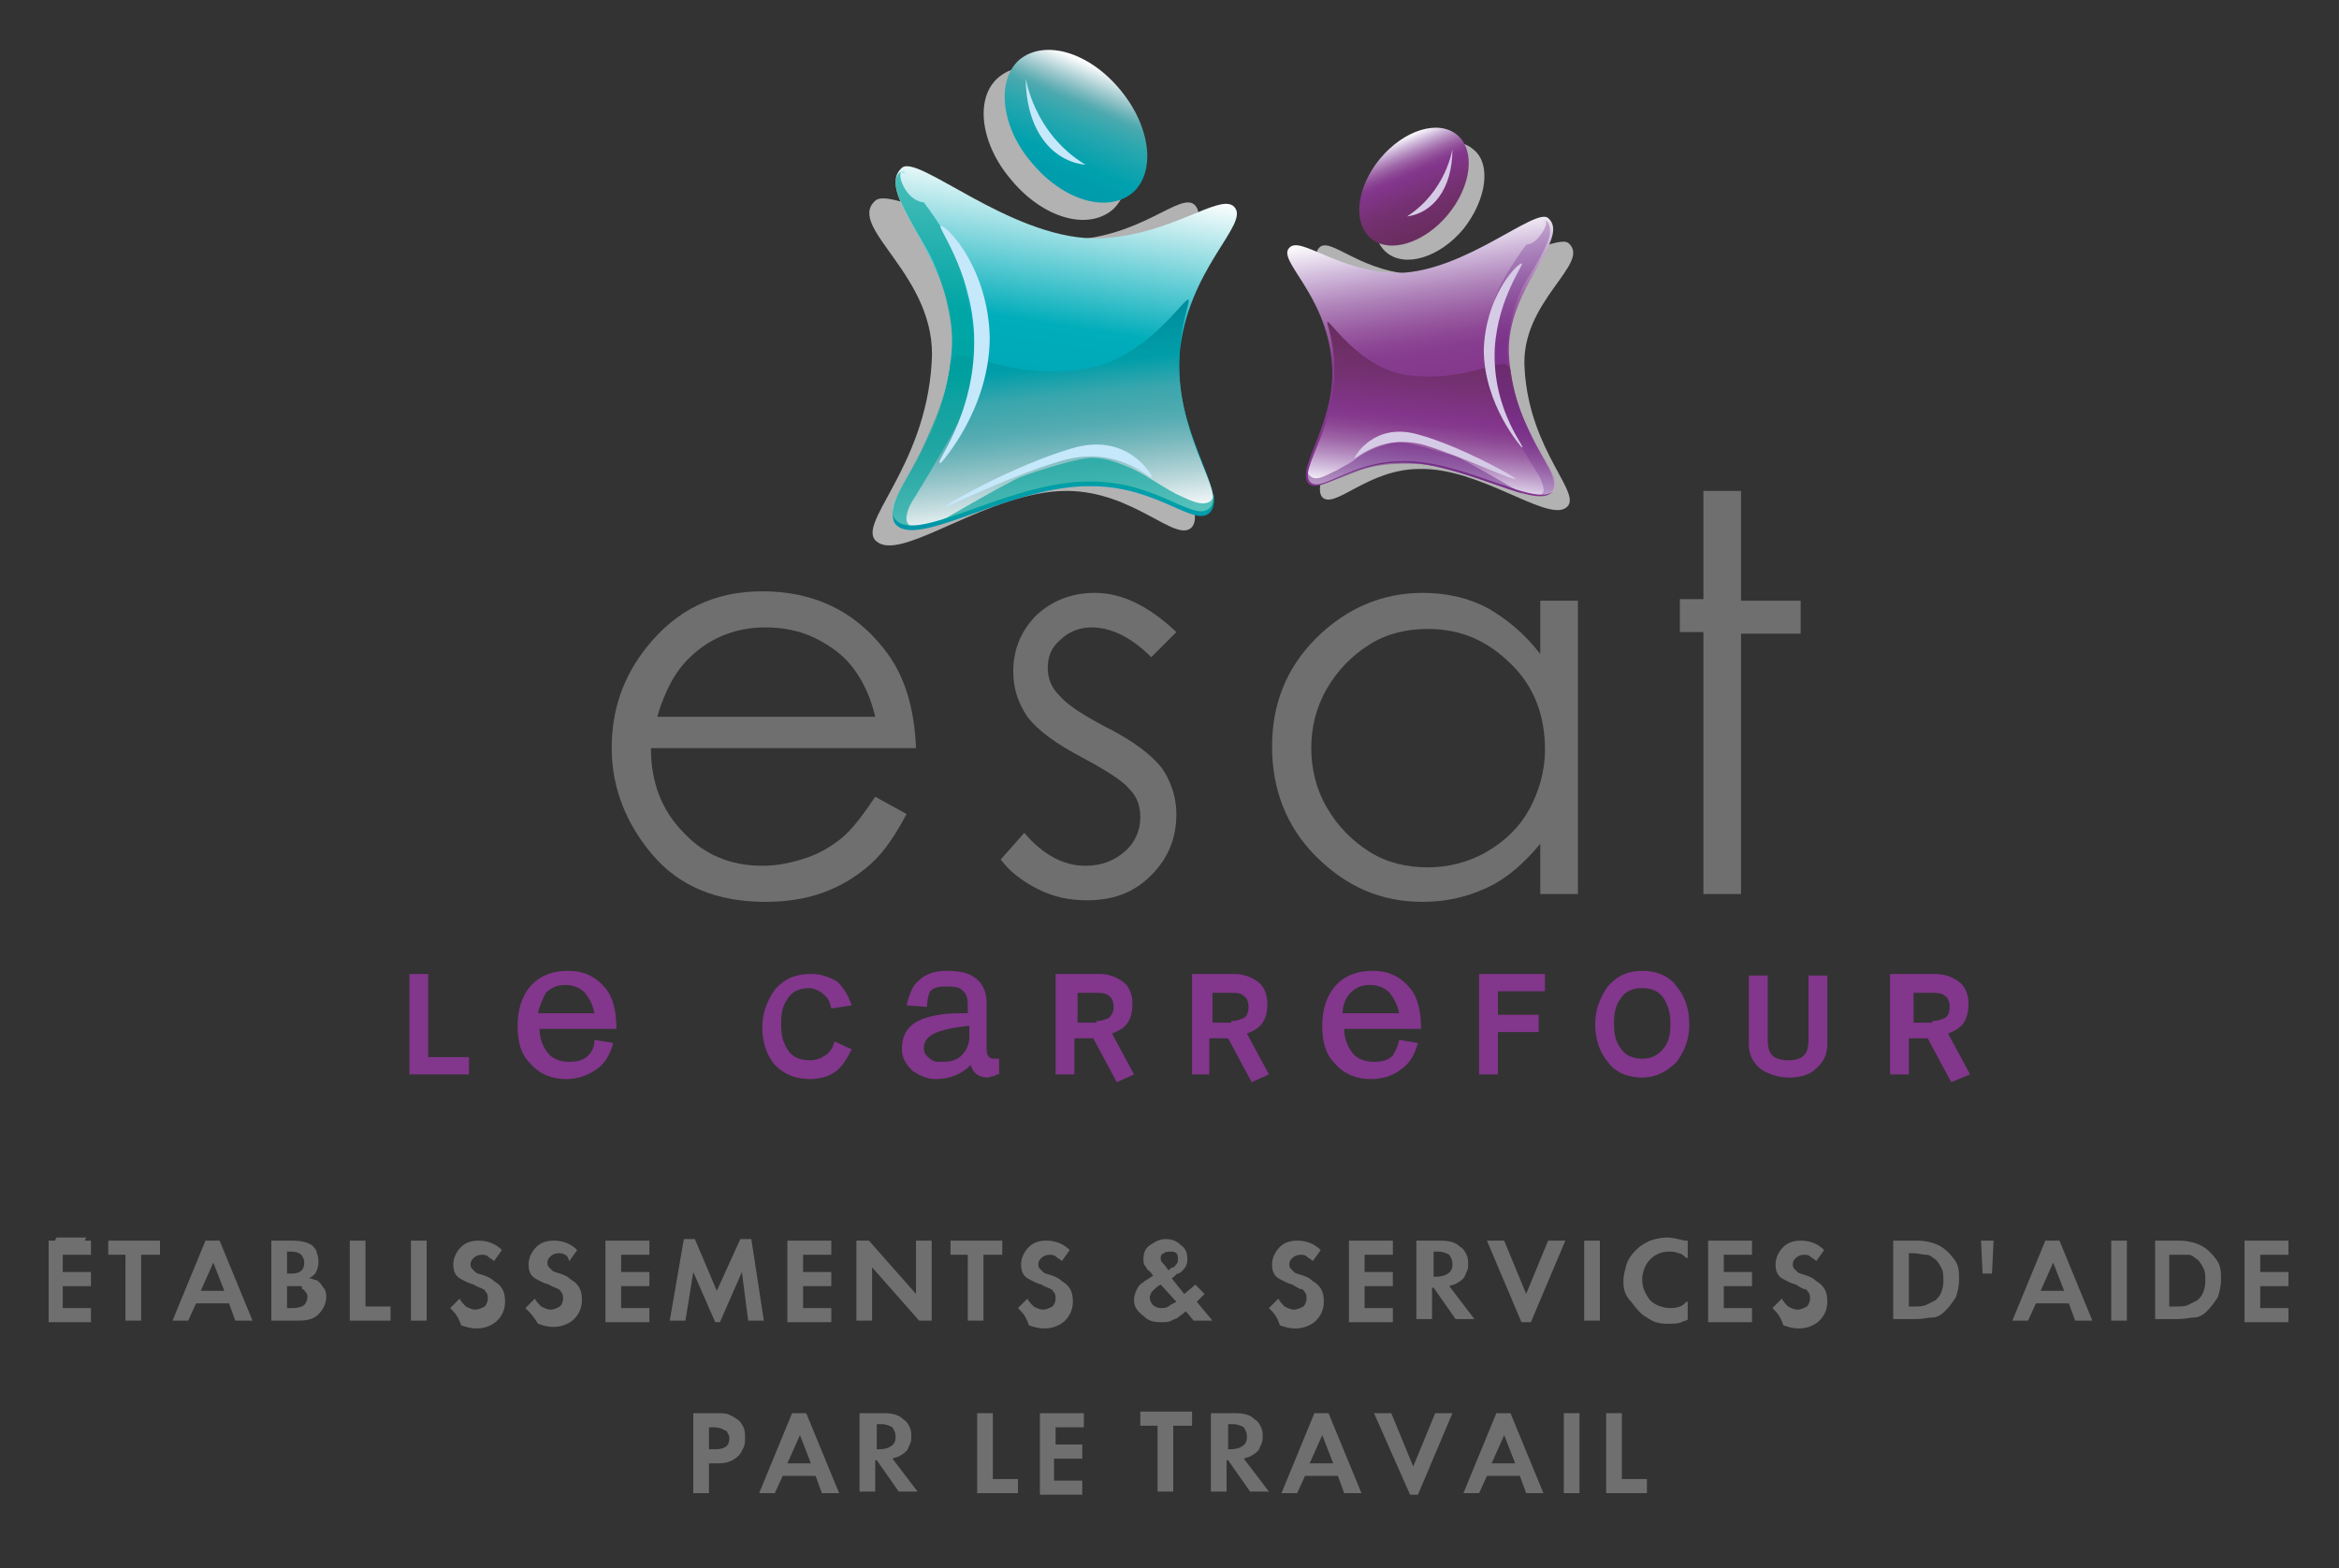 <?xml version="1.0" encoding="utf-8"?>
<svg xmlns="http://www.w3.org/2000/svg" version="1.1" width="170" height="114" viewBox="0 0 170 114"><rect x="0" y="0" width="170" height="114" fill="#333333" stroke="none"/><svg xmlns:xlink="http://www.w3.org/1999/xlink" version="1.1" id="Calque_1" x="0" y="0" viewBox="0 0 150 100" style="enable-background:new 0 0 150 100;" xml:space="preserve" width="171" height="114">
<style type="text/css">
	.st0{fill:#706F6F;}
	.st1{fill:#B2B2B2;}
	.st2{fill:url(#SVGID_1_);}
	.st3{fill:url(#SVGID_2_);}
	.st4{fill:#D6CBE6;}
	.st5{fill:url(#SVGID_3_);}
	.st6{opacity:0.3;fill:#662483;}
	.st7{opacity:0.47;fill:#662483;}
	.st8{fill:url(#SVGID_4_);}
	.st9{fill:url(#SVGID_5_);}
	.st10{fill:#C6E8FB;}
	.st11{fill:url(#SVGID_6_);}
	.st12{opacity:0.65;fill:#00A19A;}
	.st13{fill:#82368C;}
</style>
<g>
	<path class="st0" d="M55.8,50.8l2,1.1c-0.7,1.3-1.4,2.4-2.3,3.2c-0.9,0.8-1.9,1.4-3,1.8c-1.1,0.4-2.3,0.6-3.7,0.6   c-3.1,0-5.5-1-7.2-3c-1.7-2-2.6-4.3-2.6-6.8c0-2.4,0.7-4.5,2.2-6.4c1.9-2.4,4.3-3.6,7.4-3.6c3.2,0,5.8,1.2,7.7,3.6   c1.4,1.7,2,3.9,2.1,6.4H41.5c0,2.2,0.7,4,2.1,5.4c1.3,1.4,3,2.1,5,2.1c1,0,1.9-0.2,2.8-0.5c0.9-0.3,1.7-0.8,2.3-1.3   C54.3,52.9,55,52,55.8,50.8z M55.8,45.7c-0.3-1.3-0.8-2.3-1.4-3.1c-0.6-0.8-1.4-1.4-2.4-1.9c-1-0.5-2.1-0.7-3.2-0.7   c-1.8,0-3.4,0.6-4.7,1.8c-1,0.9-1.7,2.2-2.2,3.9H55.8z"/>
	<path class="st0" d="M75,40.3l-1.6,1.6c-1.3-1.3-2.6-1.9-3.8-1.9c-0.8,0-1.5,0.3-2,0.8c-0.6,0.5-0.8,1.1-0.8,1.8   c0,0.6,0.2,1.2,0.7,1.7c0.5,0.6,1.4,1.2,2.9,2c1.8,0.9,3,1.8,3.7,2.7c0.6,0.9,0.9,1.9,0.9,2.9c0,1.5-0.5,2.8-1.6,3.9   c-1.1,1.1-2.4,1.6-4.1,1.6c-1.1,0-2.1-0.2-3.1-0.7c-1-0.5-1.8-1.1-2.4-1.9l1.5-1.7c1.2,1.4,2.5,2.1,3.9,2.1c1,0,1.8-0.3,2.5-0.9   c0.7-0.6,1-1.4,1-2.2c0-0.7-0.2-1.3-0.7-1.8c-0.4-0.5-1.5-1.2-3-2c-1.7-0.9-2.8-1.7-3.5-2.6c-0.6-0.9-0.9-1.8-0.9-2.9   c0-1.4,0.5-2.6,1.5-3.6c1-0.9,2.2-1.4,3.7-1.4C71.5,37.8,73.2,38.6,75,40.3z"/>
	<path class="st0" d="M100.6,38.2V57h-2.4v-3.2c-1,1.2-2.1,2.2-3.4,2.8c-1.3,0.6-2.6,0.9-4.1,0.9c-2.7,0-4.9-1-6.8-2.9   c-1.9-1.9-2.8-4.3-2.8-7c0-2.7,0.9-5,2.8-6.9c1.9-1.9,4.2-2.9,6.8-2.9c1.5,0,2.9,0.3,4.2,1c1.2,0.7,2.3,1.6,3.3,2.9v-3.4H100.6z    M91,40.1c-1.3,0-2.6,0.3-3.7,1c-1.1,0.7-2,1.6-2.7,2.8c-0.7,1.2-1,2.5-1,3.8c0,1.3,0.3,2.6,1,3.8c0.7,1.2,1.6,2.1,2.7,2.8   c1.1,0.7,2.4,1,3.7,1c1.3,0,2.6-0.3,3.8-1c1.2-0.7,2.1-1.6,2.7-2.7c0.6-1.1,1-2.4,1-3.8c0-2.2-0.7-4-2.1-5.4   C94.8,40.8,93.1,40.1,91,40.1z"/>
	<path class="st0" d="M108.6,31.3h2.4v7h3.8v2.1H111V57h-2.4V40.3h-1.5v-2.1h1.5V31.3z"/>
</g>
<g>
	<path class="st0" d="M3.1,84.2v-5.1h0.4l0.1-0.2h1.9l-0.1,0.2h0.4V80H4v1.1h1.8V82H4v1.4h1.8v0.9H3.1z"/>
	<path class="st0" d="M6.9,80v-0.9h3.3V80H9v4.2h-1V80H6.9z"/>
	<path class="st0" d="M11,84.2l2.1-5.1l0.9,0l2.1,5.1H15l-0.4-1.1h-2.1L12,84.2H11z M12.8,82.3h1.5l-0.7-1.8L12.8,82.3z"/>
	<path class="st0" d="M17.3,84.2v-5.1h1.3c0.6,0,1,0.1,1.3,0.3c0.1,0.1,0.3,0.3,0.3,0.5c0.1,0.2,0.1,0.4,0.1,0.6   c0,0.3-0.1,0.5-0.2,0.7c-0.1,0.1-0.2,0.2-0.4,0.3c0.2,0,0.3,0.1,0.4,0.1c0.1,0,0.2,0.1,0.3,0.2c0.1,0.1,0.2,0.3,0.3,0.4   c0.1,0.2,0.1,0.4,0.1,0.5c0,0.4-0.2,0.8-0.5,1.1c-0.3,0.3-0.7,0.4-1.3,0.4H17.3z M18.3,81.2h0.3c0.5,0,0.8-0.2,0.8-0.7   c0-0.2-0.1-0.4-0.2-0.5c-0.1-0.1-0.3-0.2-0.6-0.2h-0.3V81.2z M18.3,83.4h0.4c0.3,0,0.6-0.1,0.7-0.2s0.2-0.3,0.2-0.5   c0-0.1,0-0.2-0.1-0.3c-0.1-0.1-0.1-0.2-0.2-0.2S19.3,82,19.2,82c-0.1,0-0.3,0-0.5,0h-0.4V83.4z"/>
	<path class="st0" d="M22.3,84.2v-5.1h1v4.2h1.6v0.9H22.3z"/>
	<path class="st0" d="M26.2,84.2v-5.1h1v5.1H26.2z"/>
	<path class="st0" d="M28.7,83.4l0.6-0.6c0.1,0.2,0.3,0.4,0.4,0.5c0.2,0.1,0.4,0.2,0.6,0.2s0.4-0.1,0.6-0.2c0.1-0.1,0.2-0.3,0.2-0.5   c0-0.1,0-0.3-0.1-0.4c-0.1-0.1-0.1-0.2-0.2-0.2c-0.1-0.1-0.3-0.1-0.6-0.3c-0.4-0.1-0.7-0.3-0.9-0.4c-0.3-0.2-0.4-0.5-0.4-0.9   c0-0.4,0.2-0.8,0.5-1.1c0.3-0.3,0.7-0.4,1.1-0.4c0.6,0,1.1,0.2,1.5,0.6l-0.5,0.7c-0.1-0.1-0.3-0.2-0.4-0.3   c-0.1-0.1-0.3-0.1-0.4-0.1c-0.2,0-0.4,0.1-0.5,0.2c-0.1,0.1-0.2,0.2-0.2,0.4c0,0.1,0,0.2,0.1,0.3c0.1,0.1,0.1,0.1,0.2,0.2   s0.2,0.1,0.5,0.2c0.3,0.1,0.5,0.2,0.6,0.3c0.1,0.1,0.3,0.2,0.4,0.3c0.3,0.3,0.4,0.6,0.4,1.1c0,0.5-0.2,0.9-0.5,1.2   c-0.3,0.3-0.8,0.5-1.3,0.5c-0.4,0-0.7-0.1-1-0.2C29.2,83.9,29,83.7,28.7,83.4z"/>
	<path class="st0" d="M33.5,83.4l0.6-0.6c0.1,0.2,0.3,0.4,0.4,0.5c0.2,0.1,0.4,0.2,0.6,0.2s0.4-0.1,0.6-0.2c0.1-0.1,0.2-0.3,0.2-0.5   c0-0.1,0-0.3-0.1-0.4c-0.1-0.1-0.1-0.2-0.2-0.2c-0.1-0.1-0.3-0.1-0.6-0.3c-0.4-0.1-0.7-0.3-0.9-0.4c-0.3-0.2-0.4-0.5-0.4-0.9   c0-0.4,0.2-0.8,0.5-1.1c0.3-0.3,0.7-0.4,1.1-0.4c0.6,0,1.1,0.2,1.5,0.6l-0.5,0.7C36.2,80.1,36.1,80,36,80c-0.1-0.1-0.3-0.1-0.4-0.1   c-0.2,0-0.4,0.1-0.5,0.2c-0.1,0.1-0.2,0.2-0.2,0.4c0,0.1,0,0.2,0.1,0.3c0.1,0.1,0.1,0.1,0.2,0.2s0.2,0.1,0.5,0.2   c0.3,0.1,0.5,0.2,0.6,0.3c0.1,0.1,0.3,0.2,0.4,0.3c0.3,0.3,0.4,0.6,0.4,1.1c0,0.5-0.2,0.9-0.5,1.2c-0.3,0.3-0.8,0.5-1.3,0.5   c-0.4,0-0.7-0.1-1-0.2C34,83.9,33.8,83.7,33.5,83.4z"/>
	<path class="st0" d="M38.6,84.2v-5.1h2.8V80h-1.8v1.1h1.8V82h-1.8v1.4h1.8v0.9H38.6z"/>
	<path class="st0" d="M42.7,84.2l0.9-5.2h0.7l1.4,3.3l1.5-3.3h0.7l0.8,5.2h-1l-0.4-3.1l-1.4,3.2h-0.3l-1.4-3.2l-0.5,3.1H42.7z"/>
	<path class="st0" d="M50.2,84.2v-5.1H53V80h-1.8v1.1H53V82h-1.8v1.4H53v0.9H50.2z"/>
	<path class="st0" d="M54.6,84.2v-5.1h0.8l3,3.4v-3.4h1v5.1h-0.8l-3-3.4v3.4H54.6z"/>
	<path class="st0" d="M60.6,80v-0.9h3.3V80h-1.2v4.2h-1V80H60.6z"/>
	<path class="st0" d="M64.9,83.4l0.6-0.6c0.1,0.2,0.3,0.4,0.4,0.5c0.2,0.1,0.4,0.2,0.6,0.2s0.4-0.1,0.6-0.2c0.1-0.1,0.2-0.3,0.2-0.5   c0-0.1,0-0.3-0.1-0.4c-0.1-0.1-0.1-0.2-0.2-0.2c-0.1-0.1-0.3-0.1-0.6-0.3c-0.4-0.1-0.7-0.3-0.9-0.4c-0.3-0.2-0.4-0.5-0.4-0.9   c0-0.4,0.2-0.8,0.5-1.1c0.3-0.3,0.7-0.4,1.1-0.4c0.6,0,1.1,0.2,1.5,0.6l-0.5,0.7c-0.1-0.1-0.3-0.2-0.4-0.3   c-0.1-0.1-0.3-0.1-0.4-0.1c-0.2,0-0.4,0.1-0.5,0.2c-0.1,0.1-0.2,0.2-0.2,0.4c0,0.1,0,0.2,0.1,0.3c0.1,0.1,0.1,0.1,0.2,0.2   s0.2,0.1,0.5,0.2c0.3,0.1,0.5,0.2,0.6,0.3c0.1,0.1,0.3,0.2,0.4,0.3c0.3,0.3,0.4,0.6,0.4,1.1c0,0.5-0.2,0.9-0.5,1.2   c-0.3,0.3-0.8,0.5-1.3,0.5c-0.4,0-0.7-0.1-1-0.2C65.4,83.9,65.2,83.7,64.9,83.4z"/>
	<path class="st0" d="M72.3,82.9c0-0.3,0.1-0.6,0.3-0.9c0.1-0.1,0.1-0.1,0.2-0.2c0.1,0,0.1-0.1,0.3-0.2c0.2-0.1,0.3-0.2,0.3-0.2   c0,0,0.1,0,0.1-0.1c0,0,0,0,0,0s0,0,0,0c-0.1-0.1-0.2-0.3-0.3-0.3c-0.1-0.1-0.1-0.2-0.2-0.3c-0.1-0.1-0.1-0.3-0.1-0.4   c0-0.4,0.1-0.7,0.4-0.9c0.3-0.2,0.6-0.4,1-0.4c0.4,0,0.7,0.1,1,0.4c0.3,0.2,0.4,0.5,0.4,0.9c0,0.3-0.1,0.5-0.3,0.7   c-0.1,0.1-0.2,0.2-0.3,0.2s-0.2,0.2-0.4,0.3l0.8,1l0.6-0.5l0.1-0.1l0.6,0.6l-0.1,0.1l-0.1,0.1l-0.2,0.2L76.3,83l1,1.2h-1.2   l-0.5-0.6c-0.2,0.2-0.4,0.3-0.5,0.4s-0.3,0.1-0.4,0.2c-0.2,0.1-0.4,0.1-0.7,0.1c-0.5,0-0.8-0.1-1.1-0.4   C72.5,83.6,72.3,83.3,72.3,82.9z M73.3,82.7c0,0.2,0.1,0.4,0.2,0.5s0.3,0.2,0.5,0.2c0.2,0,0.3,0,0.5-0.1c0.1-0.1,0.3-0.2,0.5-0.3   l-1-1.1c-0.2,0.1-0.3,0.2-0.4,0.3s-0.1,0.1-0.2,0.2C73.4,82.5,73.3,82.6,73.3,82.7z M74,80.2c0,0.1,0,0.2,0.1,0.3   c0.1,0.1,0.2,0.2,0.4,0.5c0.1-0.1,0.2-0.2,0.3-0.2c0.1,0,0.1-0.1,0.2-0.2c0.1-0.1,0.1-0.2,0.1-0.3c0-0.1,0-0.3-0.1-0.4   c-0.1-0.1-0.2-0.1-0.4-0.1c-0.1,0-0.3,0-0.4,0.1C74,80,74,80.1,74,80.2z"/>
	<path class="st0" d="M80.9,83.4l0.6-0.6c0.1,0.2,0.3,0.4,0.4,0.5c0.2,0.1,0.4,0.2,0.6,0.2s0.4-0.1,0.6-0.2c0.1-0.1,0.2-0.3,0.2-0.5   c0-0.1,0-0.3-0.1-0.4c-0.1-0.1-0.1-0.2-0.2-0.2s-0.3-0.1-0.6-0.3c-0.4-0.1-0.7-0.3-0.9-0.4c-0.3-0.2-0.4-0.5-0.4-0.9   c0-0.4,0.2-0.8,0.5-1.1c0.3-0.3,0.7-0.4,1.1-0.4c0.6,0,1.1,0.2,1.5,0.6l-0.5,0.7c-0.1-0.1-0.3-0.2-0.4-0.3   c-0.1-0.1-0.3-0.1-0.4-0.1c-0.2,0-0.4,0.1-0.5,0.2c-0.1,0.1-0.2,0.2-0.2,0.4c0,0.1,0,0.2,0.1,0.3c0.1,0.1,0.1,0.1,0.2,0.2   s0.2,0.1,0.5,0.2c0.3,0.1,0.5,0.2,0.6,0.3c0.1,0.1,0.3,0.2,0.4,0.3c0.3,0.3,0.4,0.6,0.4,1.1c0,0.5-0.2,0.9-0.5,1.2   s-0.8,0.5-1.3,0.5c-0.4,0-0.7-0.1-1-0.2C81.4,83.9,81.2,83.7,80.9,83.4z"/>
	<path class="st0" d="M86,84.2v-5.1h2.8V80H87v1.1h1.8V82H87v1.4h1.8v0.9H86z"/>
	<path class="st0" d="M90.3,84.2v-5.1h1.5c0.6,0,1,0.1,1.3,0.4c0.2,0.1,0.3,0.3,0.4,0.5c0.1,0.2,0.1,0.4,0.1,0.6   c0,0.2,0,0.3-0.1,0.5c-0.1,0.2-0.1,0.3-0.2,0.4c-0.1,0.1-0.2,0.2-0.4,0.3c-0.1,0.1-0.3,0.1-0.5,0.2l1.6,2.1h-1.2l-1.4-2h-0.1v2   H90.3z M91.3,81.4h0.3c0.3,0,0.6-0.1,0.7-0.2c0.2-0.1,0.3-0.3,0.3-0.6s-0.1-0.4-0.2-0.6c-0.2-0.1-0.4-0.2-0.7-0.2h-0.3V81.4z"/>
	<path class="st0" d="M94.8,79.1h1.1l1.4,3.4l1.4-3.4h1.1l-2.2,5.2H97L94.8,79.1z"/>
	<path class="st0" d="M101,84.2v-5.1h1v5.1H101z"/>
	<path class="st0" d="M103.5,81.7c0-0.4,0.1-0.7,0.2-1.1c0.1-0.3,0.3-0.6,0.6-0.9s0.5-0.4,0.9-0.6c0.3-0.1,0.7-0.2,1.1-0.2   c0.3,0,0.7,0.1,1.1,0.2l0.1,0c0,0,0.1,0,0.1,0c0,0,0,0,0,0.1v0.9v0.1c0,0,0,0,0,0c0,0,0,0-0.1,0c-0.1-0.1-0.3-0.3-0.5-0.3   c-0.2-0.1-0.4-0.1-0.6-0.1c-0.5,0-0.9,0.2-1.2,0.5c-0.3,0.3-0.5,0.8-0.5,1.3c0,0.5,0.2,0.9,0.5,1.3c0.3,0.3,0.8,0.5,1.3,0.5   c0.4,0,0.8-0.1,1-0.4c0,0,0,0,0.1,0c0,0,0,0,0,0.1v0.1v0.8c0,0,0,0,0,0.1c0,0.1-0.2,0.1-0.4,0.2c-0.2,0.1-0.5,0.1-0.9,0.1   c-0.5,0-0.9-0.1-1.3-0.4c-0.4-0.2-0.7-0.6-1-1C103.6,82.6,103.5,82.2,103.5,81.7z"/>
	<path class="st0" d="M108.9,84.2v-5.1h2.8V80h-1.8v1.1h1.8V82h-1.8v1.4h1.8v0.9H108.9z"/>
	<path class="st0" d="M113,83.4l0.6-0.6c0.1,0.2,0.3,0.4,0.4,0.5c0.2,0.1,0.4,0.2,0.6,0.2s0.4-0.1,0.6-0.2c0.1-0.1,0.2-0.3,0.2-0.5   c0-0.1,0-0.3-0.1-0.4c-0.1-0.1-0.1-0.2-0.2-0.2s-0.3-0.1-0.6-0.3c-0.4-0.1-0.7-0.3-0.9-0.4c-0.3-0.2-0.4-0.5-0.4-0.9   c0-0.4,0.2-0.8,0.5-1.1c0.3-0.3,0.7-0.4,1.1-0.4c0.6,0,1.1,0.2,1.5,0.6l-0.5,0.7c-0.1-0.1-0.3-0.2-0.4-0.3   c-0.1-0.1-0.3-0.1-0.4-0.1c-0.2,0-0.4,0.1-0.5,0.2c-0.1,0.1-0.2,0.2-0.2,0.4c0,0.1,0,0.2,0.1,0.3c0.1,0.1,0.1,0.1,0.2,0.2   s0.2,0.1,0.5,0.2c0.3,0.1,0.5,0.2,0.6,0.3c0.1,0.1,0.3,0.2,0.4,0.3c0.3,0.3,0.4,0.6,0.4,1.1c0,0.5-0.2,0.9-0.5,1.2   s-0.8,0.5-1.3,0.5c-0.4,0-0.7-0.1-1-0.2C113.5,83.9,113.3,83.7,113,83.4z"/>
	<path class="st0" d="M120.7,84.2v-5.1h1.5c0.5,0,1,0.1,1.4,0.3c0.4,0.2,0.7,0.5,1,0.9s0.3,0.8,0.3,1.3c0,0.4-0.1,0.8-0.2,1.1   c-0.2,0.3-0.4,0.6-0.7,0.9c-0.2,0.2-0.5,0.4-0.8,0.4s-0.6,0.1-1,0.1H120.7z M121.7,83.3h0.3c0.3,0,0.6,0,0.8-0.1s0.4-0.2,0.6-0.3   c0.2-0.2,0.3-0.3,0.4-0.6s0.1-0.5,0.1-0.7c0-0.2,0-0.5-0.1-0.7c-0.1-0.2-0.2-0.4-0.4-0.6c-0.2-0.1-0.3-0.3-0.6-0.3   s-0.5-0.1-0.8-0.1h-0.3V83.3z"/>
	<path class="st0" d="M126.3,79.1h0.8l-0.1,2.1h-0.6L126.3,79.1z"/>
	<path class="st0" d="M128.3,84.2l2.1-5.1l0.9,0l2.1,5.1h-1.1l-0.4-1.1h-2.1l-0.5,1.1H128.3z M130.1,82.3h1.5l-0.7-1.8L130.1,82.3z"/>
	<path class="st0" d="M134.6,84.2v-5.1h1v5.1H134.6z"/>
	<path class="st0" d="M137.4,84.2v-5.1h1.5c0.5,0,1,0.1,1.4,0.3c0.4,0.2,0.7,0.5,1,0.9s0.3,0.8,0.3,1.3c0,0.4-0.1,0.8-0.2,1.1   c-0.2,0.3-0.4,0.6-0.7,0.9c-0.2,0.2-0.5,0.4-0.8,0.4s-0.6,0.1-1,0.1H137.4z M138.4,83.3h0.3c0.3,0,0.6,0,0.8-0.1s0.4-0.2,0.6-0.3   c0.2-0.2,0.3-0.3,0.4-0.6s0.1-0.5,0.1-0.7c0-0.2,0-0.5-0.1-0.7c-0.1-0.2-0.2-0.4-0.4-0.6c-0.2-0.1-0.3-0.3-0.6-0.3S139,80,138.6,80   h-0.3V83.3z"/>
	<path class="st0" d="M143.1,84.2v-5.1h2.8V80h-1.8v1.1h1.8V82h-1.8v1.4h1.8v0.9H143.1z"/>
	<path class="st0" d="M44.2,95.2v-5.1h1.5c0.3,0,0.6,0,0.8,0.1c0.2,0.1,0.4,0.2,0.5,0.3c0.2,0.1,0.3,0.3,0.4,0.5   c0.1,0.2,0.1,0.4,0.1,0.7c0,0.2,0,0.4-0.1,0.6c-0.1,0.2-0.2,0.4-0.3,0.5c-0.3,0.3-0.7,0.5-1.3,0.5h-0.6v1.9H44.2z M45.2,92.4h0.4   c0.6,0,0.9-0.2,0.9-0.7c0-0.1,0-0.2-0.1-0.3c0-0.1-0.1-0.2-0.2-0.2c-0.1-0.1-0.4-0.2-0.7-0.2h-0.3V92.4z"/>
	<path class="st0" d="M48.4,95.2l2.1-5.1l0.9,0l2.1,5.1h-1.1L52,94.1h-2.1l-0.5,1.1H48.4z M50.2,93.3h1.5L51,91.5L50.2,93.3z"/>
	<path class="st0" d="M54.8,95.2v-5.1h1.5c0.6,0,1,0.1,1.3,0.4c0.2,0.1,0.3,0.3,0.4,0.5c0.1,0.2,0.1,0.4,0.1,0.6   c0,0.2,0,0.3-0.1,0.5c-0.1,0.2-0.1,0.3-0.2,0.4c-0.1,0.1-0.2,0.2-0.4,0.3c-0.1,0.1-0.3,0.1-0.5,0.2l1.6,2.1h-1.2l-1.4-2h-0.1v2   H54.8z M55.8,92.4h0.3c0.3,0,0.6-0.1,0.7-0.2c0.2-0.1,0.3-0.3,0.3-0.6s-0.1-0.4-0.2-0.6c-0.2-0.1-0.4-0.2-0.7-0.2h-0.3V92.4z"/>
	<path class="st0" d="M62.3,95.2v-5.1h1v4.2h1.6v0.9H62.3z"/>
	<path class="st0" d="M66.3,95.2v-5.1h2.8v0.9h-1.8v1.1H69v0.9h-1.8v1.4h1.8v0.9H66.3z"/>
	<path class="st0" d="M72.7,90.9v-0.9H76v0.9h-1.2v4.2h-1v-4.2H72.7z"/>
	<path class="st0" d="M77.2,95.2v-5.1h1.5c0.6,0,1,0.1,1.3,0.4c0.2,0.1,0.3,0.3,0.4,0.5c0.1,0.2,0.1,0.4,0.1,0.6   c0,0.2,0,0.3-0.1,0.5c-0.1,0.2-0.1,0.3-0.2,0.4c-0.1,0.1-0.2,0.2-0.4,0.3c-0.1,0.1-0.3,0.1-0.5,0.2l1.6,2.1h-1.2l-1.4-2h-0.1v2   H77.2z M78.2,92.4h0.3c0.3,0,0.6-0.1,0.7-0.2c0.2-0.1,0.3-0.3,0.3-0.6s-0.1-0.4-0.2-0.6c-0.2-0.1-0.4-0.2-0.7-0.2h-0.3V92.4z"/>
	<path class="st0" d="M81.7,95.2l2.1-5.1l0.9,0l2.1,5.1h-1.1l-0.4-1.1h-2.1l-0.5,1.1H81.7z M83.5,93.3H85l-0.7-1.8L83.5,93.3z"/>
	<path class="st0" d="M87.6,90.1h1.1l1.4,3.4l1.4-3.4h1.1l-2.2,5.2h-0.5L87.6,90.1z"/>
	<path class="st0" d="M93.3,95.2l2.1-5.1l0.9,0l2.1,5.1h-1.1l-0.4-1.1h-2.1l-0.5,1.1H93.3z M95.1,93.3h1.5l-0.7-1.8L95.1,93.3z"/>
	<path class="st0" d="M99.7,95.2v-5.1h1v5.1H99.7z"/>
	<path class="st0" d="M102.4,95.2v-5.1h1v4.2h1.6v0.9H102.4z"/>
</g>
<g>
	<g>
		<path class="st1" d="M100,15.5c1.5,1.3-3.1,3.7-2.8,8c0.3,5.4,3.9,8.1,2.6,8.9c-1.3,0.8-5.5-2.6-9.3-2.5c-3.3,0-5.4,2.6-6.2,1.8    c-0.8-1,1.9-4,1.5-7.8c-0.4-4.3-2.5-7.3-1.7-8.1c0.7-0.8,2.7,1.7,6.5,1.7C95,17.5,99.3,14.9,100,15.5z"/>
		<path class="st1" d="M93.3,14.6c-1.5,1.8-3.7,2.5-4.9,1.5c-1.2-1-0.9-3.3,0.6-5.1c1.5-1.8,3.7-2.5,4.9-1.5    C95.1,10.4,94.8,12.7,93.3,14.6z"/>
	</g>
	
		<linearGradient id="SVGID_1_" gradientUnits="userSpaceOnUse" x1="1376.495" y1="32.595" x2="1379.37" y2="14.444" gradientTransform="matrix(-1 0 0 1 1469.211 0)">
		<stop offset="3.680980e-02" style="stop-color:#82368C"/>
		<stop offset="0.42" style="stop-color:#83378C"/>
		<stop offset="0.558" style="stop-color:#863C8F"/>
		<stop offset="0.564" style="stop-color:#873D8F"/>
		<stop offset="0.606" style="stop-color:#8C4594"/>
		<stop offset="0.676" style="stop-color:#995CA1"/>
		<stop offset="0.766" style="stop-color:#AE82B9"/>
		<stop offset="0.873" style="stop-color:#CFB8DA"/>
		<stop offset="0.992" style="stop-color:#FCFBFD"/>
		<stop offset="1" style="stop-color:#FFFFFF"/>
	</linearGradient>
	<path class="st2" d="M98.7,13.9c1.5,1.3-2.7,4.5-2.5,8.7c0.3,5.4,3.9,8.1,2.6,8.9c-1.3,0.8-5.8-2.1-9.5-2c-3.3,0-5.2,2.1-5.9,1.3   c-0.8-1,1.9-4,1.5-7.8c-0.4-4.3-3.5-6.4-2.7-7.2c0.7-0.8,3.2,1.6,7,1.6C93.4,17.3,97.9,13.2,98.7,13.9z"/>
	
		<linearGradient id="SVGID_2_" gradientUnits="userSpaceOnUse" x1="1377.85" y1="14.8" x2="1380.326" y2="8.966" gradientTransform="matrix(-1 0 0 1 1469.211 0)">
		<stop offset="3.680980e-02" style="stop-color:#6A2D60"/>
		<stop offset="0.163" style="stop-color:#6D2E65"/>
		<stop offset="0.358" style="stop-color:#753173"/>
		<stop offset="0.595" style="stop-color:#82358A"/>
		<stop offset="0.607" style="stop-color:#82368C"/>
		<stop offset="0.645" style="stop-color:#863B8E"/>
		<stop offset="0.699" style="stop-color:#8F4B97"/>
		<stop offset="0.762" style="stop-color:#9E65A7"/>
		<stop offset="0.832" style="stop-color:#B48CBF"/>
		<stop offset="0.909" style="stop-color:#D2BDDD"/>
		<stop offset="0.989" style="stop-color:#FAF7FC"/>
		<stop offset="1" style="stop-color:#FFFFFF"/>
	</linearGradient>
	<path class="st3" d="M92.3,13.7c-1.5,1.8-3.7,2.5-4.9,1.5c-1.2-1-0.9-3.3,0.6-5.1c1.5-1.8,3.7-2.5,4.9-1.5   C94.1,9.6,93.8,11.9,92.3,13.7z"/>
	<path class="st4" d="M92.6,9.5c0,0-0.4,2.7-2.9,4.3C91.3,13.6,92.6,12.1,92.6,9.5z"/>
	
		<linearGradient id="SVGID_3_" gradientUnits="userSpaceOnUse" x1="1377.002" y1="21.225" x2="1378.094" y2="31.61" gradientTransform="matrix(-1 0 0 1 1469.211 0)">
		<stop offset="3.680980e-02" style="stop-color:#6A2D60"/>
		<stop offset="0.146" style="stop-color:#6D2E65"/>
		<stop offset="0.313" style="stop-color:#753173"/>
		<stop offset="0.517" style="stop-color:#82358A"/>
		<stop offset="0.528" style="stop-color:#82368C"/>
		<stop offset="0.573" style="stop-color:#863B8E"/>
		<stop offset="0.637" style="stop-color:#8F4B97"/>
		<stop offset="0.713" style="stop-color:#9E65A7"/>
		<stop offset="0.798" style="stop-color:#B48CBF"/>
		<stop offset="0.89" style="stop-color:#D2BDDD"/>
		<stop offset="0.987" style="stop-color:#FAF7FC"/>
		<stop offset="1" style="stop-color:#FFFFFF"/>
	</linearGradient>
	<path class="st5" d="M96.3,23.6c0.6,4.7,3.8,7,2.6,7.8c-1.3,0.8-5.8-2.1-9.5-2c-3.3,0-5.2,2.1-5.9,1.3c-0.8-1,2.7-4.4,1.2-9.8   c-0.5-1.6,1.4,2.4,4.9,3C93.7,24.5,96.1,22.4,96.3,23.6z"/>
	<path class="st4" d="M90.9,28.4c-3.1-0.9-4.8,1.3-4.5,0.7c0,0,1.2-2.2,4-1.4c2.6,0.7,6,2.6,6.2,2.8C96.7,30.8,93.5,29.2,90.9,28.4z   "/>
	<path class="st6" d="M98.1,30.3c0,0,0.2,0.3,0.3,0.8c0.1,0.5-0.4,0.5-0.4,0.5s1.1,0,1.1-0.6c0-0.9-0.8-1.7-1.4-3.1   c-0.6-1.3-1.5-3.2-1.6-5c-0.1-1.4,0.4-3.7,1.2-5c0.8-1.3,1.7-2.7,1.5-3.4c-0.1-0.7-0.6-0.3-0.4-0.4c0.3-0.1,0.2,0.4-0.2,0.9   c-0.4,0.6-0.9,0.6-0.9,0.6s-1.7,2.3-2,3.5c-0.2,1.3-0.9,4.1-0.5,5.5C95.4,26,98.1,30.3,98.1,30.3z"/>
	<path class="st7" d="M83.4,29.6c0,0-0.3,0.5,0.2,0.8c0.4,0.3,1.1-0.2,1.6-0.4c0.3-0.2,1-0.5,1.3-0.8c0.5-0.4,1.9-1,2.7-1   c0.7,0,3,0.7,3.6,0.9c0.6,0.2,4.3,2.4,4.3,2.4s-4.9-1.8-6.5-1.9c-1.6-0.1-3,0-4.2,0.5c-1.3,0.5-2.2,0.9-2.6,0.8   C83.2,30.7,83.2,30.3,83.4,29.6z"/>
	<path class="st4" d="M95.3,22.2c-0.2,4.1,2.2,6.6,1.7,6.3c0,0-2.4-2.7-2.4-6.2c0.1-3.3,2-5.4,2.4-5.5   C97.3,16.7,95.5,18.9,95.3,22.2z"/>
</g>
<g>
	<g>
		<path class="st1" d="M55.8,12.8c-1.9,1.7,4,4.8,3.6,10.3C59,30,54.3,33.6,56,34.6c1.7,1.1,7.1-3.3,12-3.3c4.3,0,7,3.4,8,2.3    c1-1.3-2.4-5.2-2-10c0.5-5.5,3.2-9.4,2.2-10.5c-0.9-1-3.5,2.2-8.4,2.2C62.3,15.3,56.7,11.9,55.8,12.8z"/>
		<path class="st1" d="M64.5,11.5c2,2.4,4.8,3.2,6.4,1.9c1.5-1.3,1.2-4.2-0.8-6.6c-2-2.4-4.8-3.2-6.4-1.9    C62.1,6.2,62.5,9.2,64.5,11.5z"/>
	</g>
	<linearGradient id="SVGID_4_" gradientUnits="userSpaceOnUse" x1="65.23" y1="34.848" x2="68.944" y2="11.402">
		<stop offset="0" style="stop-color:#0095A8"/>
		<stop offset="5.357911e-02" style="stop-color:#0098AA"/>
		<stop offset="0.407" style="stop-color:#00A7B6"/>
		<stop offset="0.601" style="stop-color:#00ADBA"/>
		<stop offset="1" style="stop-color:#FFFFFF"/>
	</linearGradient>
	<path class="st8" d="M57.5,10.7c-1.9,1.7,3.5,5.8,3.2,11.3c-0.4,7-5.1,10.5-3.4,11.6c1.7,1.1,7.4-2.7,12.3-2.6   c4.3,0,6.7,2.8,7.6,1.6c1-1.3-2.4-5.2-2-10c0.5-5.5,4.5-8.3,3.5-9.4c-0.9-1-4.2,2-9,2C64.3,15.1,58.5,9.8,57.5,10.7z"/>
	<linearGradient id="SVGID_5_" gradientUnits="userSpaceOnUse" x1="66.98" y1="11.862" x2="70.178" y2="4.327">
		<stop offset="0" style="stop-color:#009BAC"/>
		<stop offset="0.24" style="stop-color:#00A1AE"/>
		<stop offset="0.517" style="stop-color:#29A7AF"/>
		<stop offset="0.669" style="stop-color:#49A9AF"/>
		<stop offset="0.706" style="stop-color:#59ADB3"/>
		<stop offset="0.769" style="stop-color:#7DBABF"/>
		<stop offset="0.849" style="stop-color:#AACFD3"/>
		<stop offset="0.944" style="stop-color:#E0ECEE"/>
		<stop offset="1" style="stop-color:#FFFFFF"/>
	</linearGradient>
	<path class="st9" d="M65.8,10.4c2,2.4,4.8,3.2,6.4,1.9c1.5-1.3,1.2-4.2-0.8-6.6c-2-2.4-4.8-3.2-6.4-1.9   C63.5,5.1,63.8,8.1,65.8,10.4z"/>
	<path class="st10" d="M65.4,5c0,0,0.5,3.5,3.8,5.5C67.1,10.3,65.4,8.3,65.4,5z"/>
	<linearGradient id="SVGID_6_" gradientUnits="userSpaceOnUse" x1="65.885" y1="20.162" x2="67.294" y2="33.575">
		<stop offset="0" style="stop-color:#008C9D"/>
		<stop offset="8.037090e-02" style="stop-color:#0092A1"/>
		<stop offset="0.249" style="stop-color:#009EA9"/>
		<stop offset="0.39" style="stop-color:#39A6AD"/>
		<stop offset="0.485" style="stop-color:#49A9AF"/>
		<stop offset="0.543" style="stop-color:#54ACB2"/>
		<stop offset="0.627" style="stop-color:#6FB5BA"/>
		<stop offset="0.726" style="stop-color:#93C4C8"/>
		<stop offset="0.837" style="stop-color:#BED9DC"/>
		<stop offset="0.955" style="stop-color:#EDF4F6"/>
		<stop offset="1" style="stop-color:#FFFFFF"/>
	</linearGradient>
	<path class="st11" d="M60.6,23.2c-0.8,6.1-5,9-3.3,10.1c1.7,1.1,7.4-2.7,12.3-2.6c4.3,0,6.7,2.8,7.6,1.6c1-1.3-3.5-5.7-1.5-12.7   c0.6-2.1-1.9,3.1-6.4,3.9C63.9,24.4,60.8,21.6,60.6,23.2z"/>
	<path class="st10" d="M67.6,29.4c4-1.2,6.2,1.7,5.8,0.9c0,0-1.5-2.8-5.1-1.7c-3.4,1-7.8,3.4-8,3.7C60.1,32.5,64.2,30.4,67.6,29.4z"/>
	<path class="st12" d="M58.2,31.9c0,0-0.3,0.4-0.4,1c-0.1,0.7,0.5,0.7,0.5,0.7s-1.4-0.1-1.4-0.8c0-1.1,1-2.3,1.8-4   c0.8-1.7,1.9-4.1,2-6.5c0.1-1.8-0.6-4.7-1.6-6.4c-1-1.7-2.1-3.5-2-4.4c0.2-0.9,0.8-0.4,0.5-0.5c-0.3-0.2-0.3,0.5,0.2,1.2   c0.5,0.7,1.1,0.7,1.1,0.7s2.3,3,2.5,4.6c0.3,1.6,1.2,5.3,0.7,7.1C61.7,26.3,58.2,31.9,58.2,31.9z"/>
	<path class="st12" d="M77.3,31c0,0,0.3,0.7-0.2,1c-0.6,0.3-1.4-0.2-2.1-0.5c-0.4-0.2-1.2-0.7-1.7-1c-0.7-0.5-2.5-1.3-3.5-1.3   c-0.9-0.1-3.9,0.9-4.7,1.2c-0.8,0.3-5.6,3.1-5.6,3.1S66,31,68,30.9c2.1-0.1,3.8,0,5.5,0.7c1.6,0.7,2.9,1.2,3.4,1   C77.5,32.4,77.5,31.8,77.3,31z"/>
	<path class="st10" d="M62.1,21.3c0.2,5.3-2.8,8.5-2.1,8.2c0,0,3.1-3.4,3.1-8c-0.1-4.3-2.6-7-3.1-7.1C59.6,14.3,61.9,17.1,62.1,21.3   z"/>
</g>
<g>
	<path class="st13" d="M27.3,62.1v5.3h2.6v1.1h-3.8v-6.4H27.3z"/>
	<path class="st13" d="M37.9,66.3l1.2,0.2c-0.2,0.7-0.5,1.3-1.1,1.7s-1.2,0.6-1.9,0.6c-0.9,0-1.7-0.3-2.3-1   c-0.6-0.6-0.8-1.4-0.8-2.4c0-1.1,0.3-1.9,0.8-2.5c0.5-0.6,1.3-1,2.4-1c1.1,0,1.8,0.4,2.4,1.1c0.5,0.6,0.7,1.5,0.7,2.6l-4.9,0   c0,0.6,0.2,1.1,0.5,1.5c0.3,0.4,0.8,0.6,1.4,0.6c0.5,0,0.9-0.1,1.2-0.4C37.7,67.1,37.9,66.8,37.9,66.3z M34.3,64.6h3.6   c-0.1-0.5-0.3-0.9-0.6-1.3c-0.3-0.3-0.7-0.5-1.3-0.5c-0.5,0-0.9,0.2-1.2,0.5C34.6,63.7,34.4,64.1,34.3,64.6z"/>
	<path class="st13" d="M51.6,63c-0.6,0-1.1,0.2-1.4,0.7c-0.3,0.4-0.4,0.9-0.4,1.6s0.1,1.1,0.4,1.6c0.3,0.5,0.8,0.7,1.4,0.7   c0.4,0,0.7-0.1,1-0.3c0.3-0.2,0.5-0.5,0.6-0.9l1.1,0.5c-0.3,0.6-0.6,1.1-1,1.4c-0.4,0.3-1,0.5-1.6,0.5c-1,0-1.7-0.3-2.3-0.9   c-0.5-0.6-0.8-1.4-0.8-2.4c0-0.9,0.3-1.7,0.8-2.4c0.6-0.7,1.3-1,2.3-1c0.7,0,1.2,0.2,1.7,0.5c0.4,0.4,0.7,0.9,0.9,1.5L53,64.3   c-0.1-0.4-0.2-0.7-0.5-0.9C52.3,63.2,51.9,63,51.6,63z"/>
	<path class="st13" d="M59.1,64.2l-1.3-0.1c0.2-0.8,0.4-1.3,0.8-1.6c0.4-0.4,1-0.6,1.7-0.6c0.8,0,1.4,0.1,1.8,0.4   c0.5,0.3,0.8,0.9,0.8,1.6v2.9c0,0.2,0,0.4,0.1,0.5c0,0.1,0.2,0.2,0.3,0.2h0.4v1c-0.1,0-0.2,0-0.3,0.1c-0.2,0-0.3,0.1-0.4,0.1   c-0.6,0-1-0.3-1.1-0.8c-0.6,0.6-1.4,0.9-2.2,0.9c-0.6,0-1-0.2-1.5-0.5c-0.4-0.4-0.7-0.8-0.7-1.4c0-0.7,0.2-1.2,0.7-1.6   c0.4-0.3,1-0.5,1.7-0.6c0.5-0.1,1.1-0.1,1.8-0.1v-0.5c0-0.5-0.1-0.8-0.4-1c-0.2-0.2-0.6-0.2-1.1-0.2c-0.4,0-0.7,0.1-0.9,0.3   C59.2,63.4,59.1,63.8,59.1,64.2z M60.1,67.7c0.5,0,0.9-0.1,1.2-0.4c0.3-0.3,0.5-0.7,0.5-1.2v-0.7c-0.9,0.1-1.4,0.2-1.7,0.3   c-0.8,0.2-1.2,0.6-1.2,1.1c0,0.3,0.1,0.5,0.4,0.7C59.5,67.7,59.7,67.7,60.1,67.7z"/>
	<path class="st13" d="M70.1,62.1c0.6,0,1.1,0.2,1.5,0.5c0.4,0.3,0.6,0.8,0.6,1.4c0,0.5-0.1,0.9-0.3,1.2c-0.2,0.3-0.5,0.5-1,0.7   l1.4,2.6L71.2,69l-1.5-2.8h-1.2v2.3h-1.2v-6.4H70.1z M69.9,65.1c0.3,0,0.6-0.1,0.8-0.2c0.2-0.2,0.3-0.4,0.3-0.7   c0-0.3-0.1-0.6-0.3-0.7c-0.2-0.2-0.5-0.2-0.9-0.2h-1.1v1.9H69.9z"/>
	<path class="st13" d="M78.7,62.1c0.6,0,1.1,0.2,1.5,0.5s0.6,0.8,0.6,1.4c0,0.5-0.1,0.9-0.3,1.2c-0.2,0.3-0.5,0.5-1,0.7l1.4,2.6   L79.8,69l-1.5-2.8h-1.2v2.3H76v-6.4H78.7z M78.5,65.1c0.3,0,0.6-0.1,0.8-0.2s0.3-0.4,0.3-0.7c0-0.3-0.1-0.6-0.3-0.7   c-0.2-0.2-0.5-0.2-0.9-0.2h-1.1v1.9H78.5z"/>
	<path class="st13" d="M89.2,66.3l1.2,0.2c-0.2,0.7-0.5,1.3-1.1,1.7c-0.5,0.4-1.2,0.6-1.9,0.6c-0.9,0-1.7-0.3-2.3-1   c-0.6-0.6-0.8-1.4-0.8-2.4c0-1.1,0.3-1.9,0.8-2.5c0.5-0.6,1.3-1,2.4-1c1.1,0,1.8,0.4,2.4,1.1c0.5,0.6,0.7,1.5,0.7,2.6l-4.9,0   c0,0.6,0.2,1.1,0.5,1.5c0.3,0.4,0.8,0.6,1.4,0.6c0.5,0,0.9-0.1,1.2-0.4C88.9,67.1,89.1,66.8,89.2,66.3z M85.6,64.6h3.6   c-0.1-0.5-0.3-0.9-0.6-1.3c-0.3-0.3-0.7-0.5-1.3-0.5c-0.5,0-0.9,0.2-1.2,0.5S85.6,64.1,85.6,64.6z"/>
	<path class="st13" d="M98.5,62.1v1.1h-3v1.5h2.6v1.1h-2.6v2.7h-1.2v-6.4H98.5z"/>
	<path class="st13" d="M104.7,68.7c-0.9,0-1.7-0.3-2.2-1c-0.5-0.6-0.8-1.4-0.8-2.4c0-0.9,0.3-1.7,0.8-2.4c0.6-0.7,1.3-1,2.2-1   c0.9,0,1.7,0.3,2.2,1c0.5,0.6,0.8,1.4,0.8,2.4s-0.3,1.7-0.8,2.4C106.3,68.3,105.6,68.7,104.7,68.7z M104.7,67.5   c0.6,0,1-0.2,1.4-0.7c0.3-0.4,0.4-0.9,0.4-1.5c0-0.6-0.1-1.1-0.4-1.6c-0.3-0.5-0.8-0.7-1.4-0.7c-0.6,0-1.1,0.2-1.4,0.7   c-0.3,0.4-0.4,0.9-0.4,1.6c0,0.6,0.1,1.1,0.4,1.5C103.6,67.3,104.1,67.5,104.7,67.5z"/>
	<path class="st13" d="M114.1,68.7c-0.7,0-1.3-0.2-1.8-0.5c-0.5-0.4-0.8-0.9-0.8-1.6v-4.4h1.2v4.1c0,0.5,0.1,0.8,0.3,1   s0.6,0.3,1,0.3c0.5,0,0.8-0.1,1-0.3s0.3-0.5,0.3-1v-4.1h1.2v4.4c0,0.7-0.3,1.2-0.8,1.6C115.4,68.5,114.8,68.7,114.1,68.7z"/>
	<path class="st13" d="M123.4,62.1c0.6,0,1.1,0.2,1.5,0.5s0.6,0.8,0.6,1.4c0,0.5-0.1,0.9-0.3,1.2c-0.2,0.3-0.5,0.5-1,0.7l1.4,2.6   l-1.2,0.5l-1.5-2.8h-1.2v2.3h-1.2v-6.4H123.4z M123.2,65.1c0.3,0,0.6-0.1,0.8-0.2s0.3-0.4,0.3-0.7c0-0.3-0.1-0.6-0.3-0.7   c-0.2-0.2-0.5-0.2-0.9-0.2h-1.1v1.9H123.2z"/>
</g>
</svg></svg>
